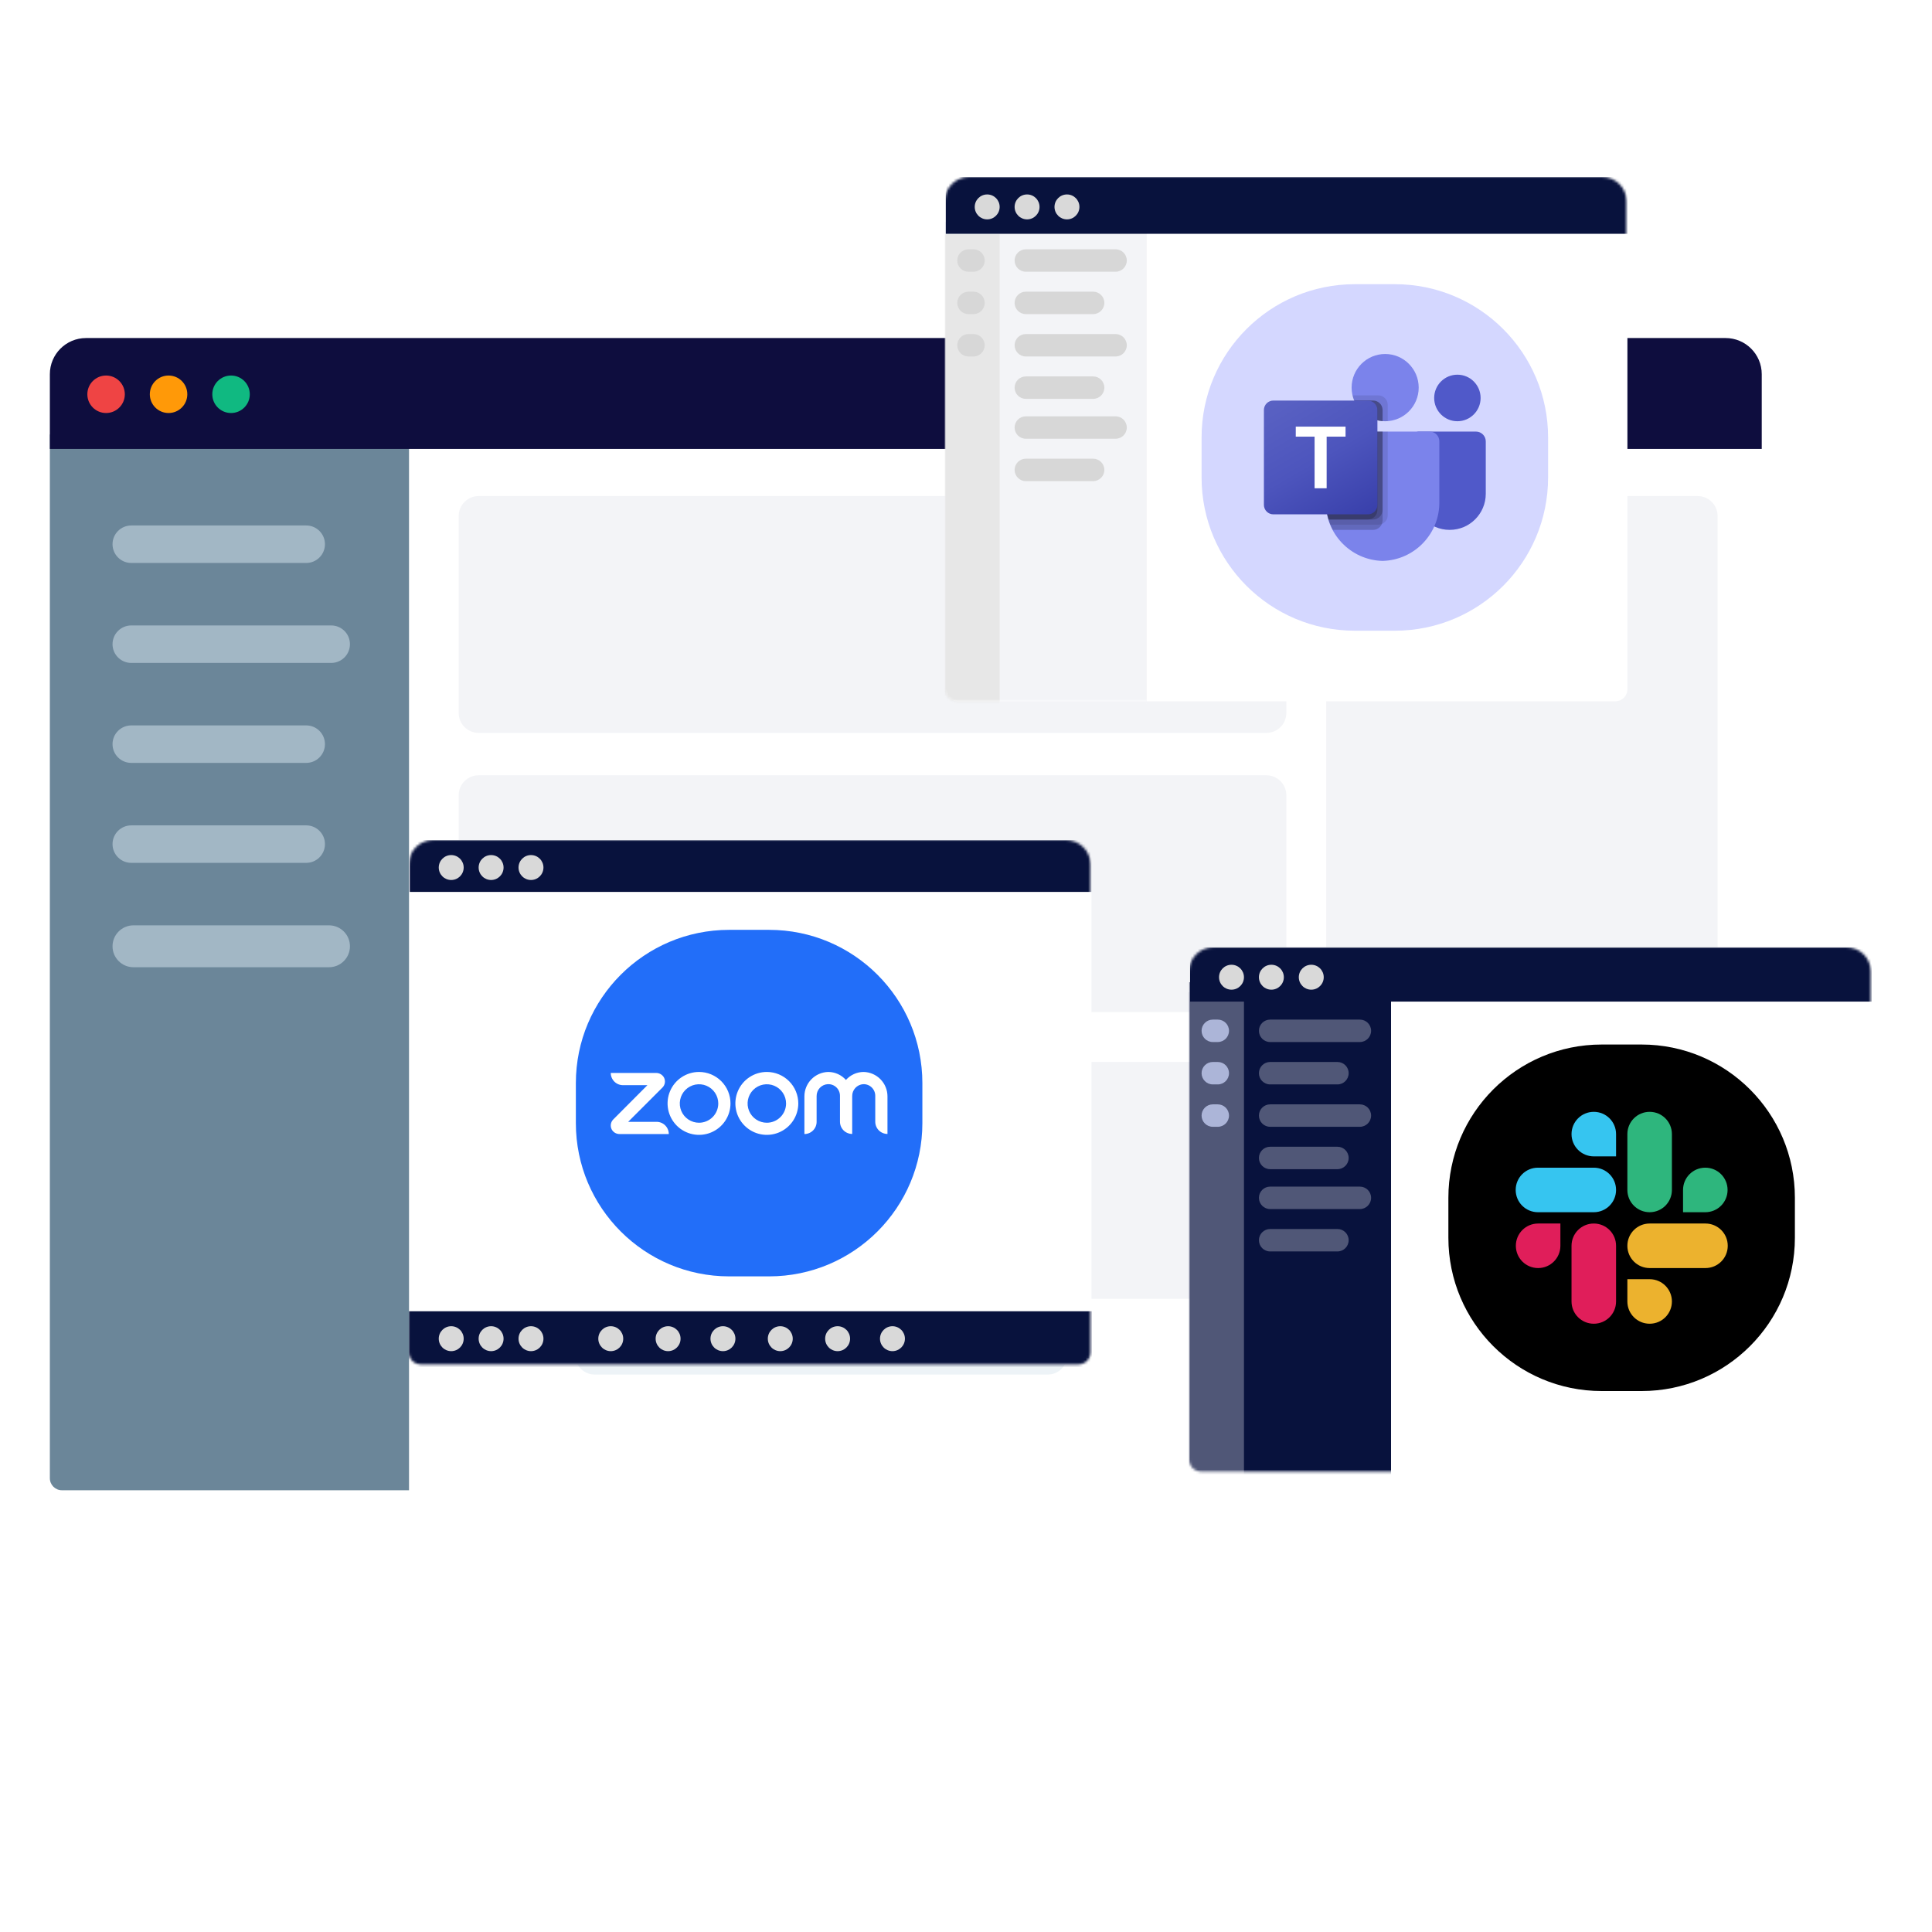 <svg width="775" height="775" viewBox="0 0 775 775" fill="none" xmlns="http://www.w3.org/2000/svg">
<g clip-path="url(#clip0_118_974)">
<rect width="775" height="775" fill="white"/>
<g filter="url(#filter0_d_118_974)">
<path d="M20 150.107C20 142.097 26.494 135.603 34.504 135.603H682.351C695.702 135.603 706.525 146.426 706.525 159.776V592.964C706.525 595.634 704.36 597.799 701.69 597.799H24.835C22.165 597.799 20 595.634 20 592.964V150.107Z" fill="white"/>
</g>
<path d="M20 174.281H164.074V597.799H24.835C22.165 597.799 20 595.634 20 592.964V174.281Z" fill="#6B8699"/>
<path fill-rule="evenodd" clip-rule="evenodd" d="M706.702 180.082H20V150.107C20 142.097 26.494 135.603 34.504 135.603H692.198C700.209 135.603 706.702 142.097 706.702 150.107V180.082Z" fill="#0E0D3E"/>
<path d="M50.074 158.159C50.074 162.312 46.708 165.678 42.556 165.678C38.403 165.678 35.037 162.312 35.037 158.159C35.037 154.007 38.403 150.641 42.556 150.641C46.708 150.641 50.074 154.007 50.074 158.159Z" fill="#EF4444"/>
<path d="M75.137 158.159C75.137 162.312 71.771 165.678 67.618 165.678C63.466 165.678 60.1 162.312 60.1 158.159C60.1 154.007 63.466 150.641 67.618 150.641C71.771 150.641 75.137 154.007 75.137 158.159Z" fill="#FF9908"/>
<path d="M100.199 158.159C100.199 162.312 96.833 165.678 92.681 165.678C88.528 165.678 85.162 162.312 85.162 158.159C85.162 154.007 88.528 150.641 92.681 150.641C96.833 150.641 100.199 154.007 100.199 158.159Z" fill="#10B981"/>
<path d="M45.141 218.308C45.141 214.155 48.507 210.789 52.659 210.789H122.833C126.986 210.789 130.352 214.155 130.352 218.308V218.308C130.352 222.46 126.986 225.826 122.833 225.826H52.659C48.507 225.826 45.141 222.46 45.141 218.308V218.308Z" fill="#DAE9F2" fill-opacity="0.5"/>
<path d="M45.141 338.607C45.141 334.454 48.507 331.088 52.659 331.088H122.833C126.986 331.088 130.352 334.454 130.352 338.607V338.607C130.352 342.759 126.986 346.125 122.833 346.125H52.659C48.507 346.125 45.141 342.759 45.141 338.607V338.607Z" fill="#DAE9F2" fill-opacity="0.5"/>
<path d="M45.141 298.507C45.141 294.354 48.507 290.988 52.659 290.988H122.833C126.986 290.988 130.352 294.354 130.352 298.507V298.507C130.352 302.659 126.986 306.026 122.833 306.026H52.659C48.507 306.026 45.141 302.659 45.141 298.507V298.507Z" fill="#DAE9F2" fill-opacity="0.5"/>
<path d="M45.141 379.591C45.141 374.95 48.903 371.188 53.544 371.188H131.974C136.615 371.188 140.377 374.95 140.377 379.591V379.591C140.377 384.232 136.614 387.994 131.974 387.994H53.544C48.903 387.994 45.141 384.232 45.141 379.591V379.591Z" fill="#DAE9F2" fill-opacity="0.5"/>
<path d="M45.141 258.408C45.141 254.256 48.507 250.89 52.659 250.89H132.858C137.011 250.89 140.377 254.256 140.377 258.408V258.408C140.377 262.561 137.011 265.927 132.858 265.927H52.659C48.507 265.927 45.141 262.561 45.141 258.408V258.408Z" fill="#DAE9F2" fill-opacity="0.5"/>
<path d="M184 207C184 202.582 187.582 199 192 199H508C512.418 199 516 202.582 516 207V286C516 290.418 512.418 294 508 294H192C187.582 294 184 290.418 184 286V207Z" fill="#F3F4F7"/>
<path d="M532 207C532 202.582 535.582 199 540 199H681C685.418 199 689 202.582 689 207V565C689 569.418 685.418 573 681 573H540C535.582 573 532 569.418 532 565V207Z" fill="#F3F4F7"/>
<path d="M184 319C184 314.582 187.582 311 192 311H508C512.418 311 516 314.582 516 319V398C516 402.418 512.418 406 508 406H192C187.582 406 184 402.418 184 398V319Z" fill="#F3F4F7"/>
<path d="M184 434C184 429.582 187.582 426 192 426H508C512.418 426 516 429.582 516 434V513C516 517.418 512.418 521 508 521H192C187.582 521 184 517.418 184 513V434Z" fill="#F3F4F7"/>
<path d="M230.793 488.535C230.793 483.729 234.689 479.833 239.495 479.833V479.833C244.302 479.833 248.198 483.729 248.198 488.535V489.502C248.198 494.308 244.302 498.204 239.495 498.204V498.204C234.689 498.204 230.793 494.308 230.793 489.502V488.535Z" fill="#EDF3F7"/>
<path d="M230.793 401.511C230.793 397.239 234.256 393.775 238.528 393.775H420.313C424.585 393.775 428.048 397.239 428.048 401.511V401.511C428.048 405.783 424.585 409.246 420.313 409.246H238.528C234.256 409.246 230.793 405.783 230.793 401.511V401.511Z" fill="#EDF3F7"/>
<path d="M230.793 517.543C230.793 513.271 234.256 509.808 238.528 509.808H420.313C424.585 509.808 428.048 513.271 428.048 517.543V517.543C428.048 521.815 424.585 525.279 420.313 525.279H238.528C234.256 525.279 230.793 521.815 230.793 517.543V517.543Z" fill="#EDF3F7"/>
<path d="M230.793 425.684C230.793 421.412 234.256 417.949 238.528 417.949H420.313C424.585 417.949 428.048 421.412 428.048 425.684V425.684C428.048 429.956 424.585 433.42 420.313 433.42H238.528C234.256 433.42 230.793 429.956 230.793 425.684V425.684Z" fill="#EDF3F7"/>
<path d="M230.793 543.651C230.793 539.378 234.256 535.915 238.528 535.915H420.313C424.585 535.915 428.048 539.378 428.048 543.651V543.651C428.048 547.923 424.585 551.386 420.313 551.386H238.528C234.256 551.386 230.793 547.923 230.793 543.651V543.651Z" fill="#EDF3F7"/>
<g filter="url(#filter1_d_118_974)">
<path d="M477.379 389.669C477.379 384.329 481.708 380 487.048 380H741.15C746.49 380 750.819 384.329 750.819 389.669V585.479C750.819 588.149 748.654 590.314 745.984 590.314H482.214C479.543 590.314 477.379 588.149 477.379 585.479V389.669Z" fill="white"/>
</g>
<mask id="mask0_118_974" style="mask-type:alpha" maskUnits="userSpaceOnUse" x="477" y="380" width="274" height="211">
<path d="M477 389.669C477 384.329 481.329 380 486.669 380H740.771C746.111 380 750.44 384.329 750.44 389.669V585.479C750.44 588.149 748.276 590.314 745.605 590.314H481.835C479.165 590.314 477 588.149 477 585.479V389.669Z" fill="white"/>
</mask>
<g mask="url(#mask0_118_974)">
<path d="M581 480.481C581 446.526 608.526 419 642.481 419H658.519C692.474 419 720 446.526 720 480.481V496.519C720 530.474 692.474 558 658.519 558H642.481C608.526 558 581 530.474 581 496.519V480.481Z" fill="black"/>
<path d="M625.933 499.734C625.933 504.675 621.94 508.667 617 508.667C612.059 508.667 608.066 504.675 608.066 499.734C608.066 494.794 612.059 490.801 617 490.801H625.933V499.734ZM630.399 499.734C630.399 494.794 634.392 490.801 639.332 490.801C644.273 490.801 648.265 494.794 648.265 499.734V522.067C648.265 527.007 644.273 531 639.332 531C634.392 531 630.399 527.007 630.399 522.067V499.734Z" fill="#E01E5A"/>
<path d="M639.334 463.866C634.393 463.866 630.4 459.873 630.4 454.933C630.4 449.993 634.393 446 639.334 446C644.274 446 648.267 449.993 648.267 454.933V463.866H639.334ZM639.334 468.4C644.274 468.4 648.267 472.393 648.267 477.334C648.267 482.274 644.274 486.267 639.334 486.267H616.933C611.993 486.267 608 482.274 608 477.334C608 472.393 611.993 468.4 616.933 468.4H639.334Z" fill="#36C5F0"/>
<path d="M675.134 477.334C675.134 472.393 679.126 468.4 684.067 468.4C689.007 468.4 693 472.393 693 477.334C693 482.274 689.007 486.267 684.067 486.267H675.134V477.334ZM670.667 477.334C670.667 482.274 666.674 486.267 661.734 486.267C656.794 486.267 652.801 482.274 652.801 477.334V454.933C652.801 449.993 656.794 446 661.734 446C666.674 446 670.667 449.993 670.667 454.933V477.334Z" fill="#2EB67D"/>
<path d="M661.734 513.134C666.674 513.134 670.667 517.127 670.667 522.067C670.667 527.007 666.674 531 661.734 531C656.794 531 652.801 527.007 652.801 522.067V513.134H661.734ZM661.734 508.667C656.794 508.667 652.801 504.675 652.801 499.734C652.801 494.794 656.794 490.801 661.734 490.801H684.134C689.075 490.801 693.067 494.794 693.067 499.734C693.067 504.675 689.075 508.667 684.134 508.667H661.734Z" fill="#ECB22E"/>
<path d="M477 398H558V611H477V398Z" fill="#08123D"/>
<path d="M477 394H499V616H477V394Z" fill="#505777"/>
<path d="M505 413.5C505 411.015 507.015 409 509.5 409H545.5C547.985 409 550 411.015 550 413.5V413.5C550 415.985 547.985 418 545.5 418H509.5C507.015 418 505 415.985 505 413.5V413.5Z" fill="#505777"/>
<path d="M482 413.5C482 411.015 484.015 409 486.5 409H488.5C490.985 409 493 411.015 493 413.5V413.5C493 415.985 490.985 418 488.5 418H486.5C484.015 418 482 415.985 482 413.5V413.5Z" fill="#ACB5D8"/>
<path d="M482 430.5C482 428.015 484.015 426 486.5 426H488.5C490.985 426 493 428.015 493 430.5V430.5C493 432.985 490.985 435 488.5 435H486.5C484.015 435 482 432.985 482 430.5V430.5Z" fill="#ACB5D8"/>
<path d="M482 447.5C482 445.015 484.015 443 486.5 443H488.5C490.985 443 493 445.015 493 447.5V447.5C493 449.985 490.985 452 488.5 452H486.5C484.015 452 482 449.985 482 447.5V447.5Z" fill="#ACB5D8"/>
<path d="M505 447.5C505 445.015 507.015 443 509.5 443H545.5C547.985 443 550 445.015 550 447.5V447.5C550 449.985 547.985 452 545.5 452H509.5C507.015 452 505 449.985 505 447.5V447.5Z" fill="#505777"/>
<path d="M505 480.5C505 478.015 507.015 476 509.5 476H545.5C547.985 476 550 478.015 550 480.5V480.5C550 482.985 547.985 485 545.5 485H509.5C507.015 485 505 482.985 505 480.5V480.5Z" fill="#505777"/>
<path d="M505 430.5C505 428.015 507.015 426 509.5 426H536.5C538.985 426 541 428.015 541 430.5V430.5C541 432.985 538.985 435 536.5 435H509.5C507.015 435 505 432.985 505 430.5V430.5Z" fill="#505777"/>
<path d="M505 464.5C505 462.015 507.015 460 509.5 460H536.5C538.985 460 541 462.015 541 464.5V464.5C541 466.985 538.985 469 536.5 469H509.5C507.015 469 505 466.985 505 464.5V464.5Z" fill="#505777"/>
<path d="M505 497.5C505 495.015 507.015 493 509.5 493H536.5C538.985 493 541 495.015 541 497.5V497.5C541 499.985 538.985 502 536.5 502H509.5C507.015 502 505 499.985 505 497.5V497.5Z" fill="#505777"/>
<path d="M750.819 401.786H477.379V384.736C477.379 382.121 480.175 380 483.625 380H744.573C748.022 380 750.819 382.121 750.819 384.736V401.786Z" fill="#08123D"/>
<path d="M499 392C499 394.761 496.761 397 494 397C491.239 397 489 394.761 489 392C489 389.239 491.239 387 494 387C496.761 387 499 389.239 499 392Z" fill="#D9D9D9"/>
<path d="M515 392C515 394.761 512.761 397 510 397C507.239 397 505 394.761 505 392C505 389.239 507.239 387 510 387C512.761 387 515 389.239 515 392Z" fill="#D9D9D9"/>
<path d="M531 392C531 394.761 528.761 397 526 397C523.239 397 521 394.761 521 392C521 389.239 523.239 387 526 387C528.761 387 531 389.239 531 392Z" fill="#D9D9D9"/>
</g>
<g filter="url(#filter2_d_118_974)">
<path d="M164.379 346.669C164.379 341.329 168.708 337 174.048 337H428.15C433.49 337 437.819 341.329 437.819 346.669V542.479C437.819 545.149 435.654 547.314 432.984 547.314H169.214C166.543 547.314 164.379 545.149 164.379 542.479V346.669Z" fill="white"/>
</g>
<mask id="mask1_118_974" style="mask-type:alpha" maskUnits="userSpaceOnUse" x="164" y="337" width="274" height="211">
<path d="M164 346.669C164 341.329 168.329 337 173.669 337H427.771C433.111 337 437.44 341.329 437.44 346.669V542.479C437.44 545.149 435.276 547.314 432.605 547.314H168.835C166.165 547.314 164 545.149 164 542.479V346.669Z" fill="white"/>
</mask>
<g mask="url(#mask1_118_974)">
<path d="M231 434.481C231 400.526 258.526 373 292.481 373H308.519C342.474 373 370 400.526 370 434.481V450.519C370 484.474 342.474 512 308.519 512H292.481C258.526 512 231 484.474 231 450.519V434.481Z" fill="#226EF9"/>
<path d="M268.279 454.907H248.542C247.897 454.916 247.261 454.749 246.704 454.423C246.147 454.097 245.689 453.625 245.381 453.057C245.048 452.409 244.929 451.672 245.041 450.952C245.153 450.233 245.491 449.567 246.006 449.051L259.703 435.305H249.902C248.602 435.305 247.356 434.789 246.437 433.87C245.518 432.951 245.001 431.704 245.001 430.404H263.195C263.84 430.395 264.476 430.563 265.033 430.889C265.59 431.215 266.047 431.687 266.356 432.254C266.689 432.902 266.808 433.639 266.696 434.359C266.583 435.079 266.246 435.745 265.731 436.261L251.985 450.007H263.379C264.678 450.007 265.925 450.523 266.844 451.442C267.763 452.361 268.279 453.608 268.279 454.907ZM346.456 430C345.11 430.004 343.781 430.292 342.554 430.845C341.328 431.398 340.232 432.204 339.338 433.21C338.444 432.204 337.348 431.398 336.122 430.845C334.895 430.292 333.565 430.004 332.22 430C329.665 430.067 327.238 431.129 325.455 432.96C323.672 434.791 322.675 437.246 322.676 439.801V454.907C323.319 454.907 323.957 454.781 324.551 454.534C325.146 454.288 325.686 453.927 326.141 453.472C326.596 453.017 326.957 452.477 327.203 451.882C327.45 451.288 327.576 450.65 327.576 450.007V439.703C327.559 438.481 328.014 437.298 328.847 436.403C329.681 435.508 330.827 434.97 332.048 434.901C332.68 434.869 333.311 434.966 333.903 435.186C334.496 435.405 335.038 435.743 335.496 436.178C335.954 436.614 336.319 437.138 336.569 437.718C336.819 438.299 336.948 438.924 336.949 439.556V449.97C336.949 451.27 337.465 452.516 338.384 453.435C339.303 454.354 340.55 454.871 341.85 454.871V439.703C341.831 438.49 342.278 437.317 343.098 436.423C343.919 435.53 345.05 434.985 346.26 434.901C346.886 434.878 347.511 434.981 348.096 435.204C348.682 435.428 349.216 435.767 349.668 436.201C350.119 436.636 350.479 437.157 350.725 437.733C350.971 438.31 351.098 438.93 351.099 439.556V449.97C351.099 451.27 351.616 452.516 352.535 453.435C353.454 454.354 354.7 454.871 356 454.871V439.801C356.001 437.246 355.004 434.791 353.221 432.96C351.438 431.129 349.011 430.067 346.456 430ZM293.027 442.656C293.02 445.15 292.274 447.586 290.883 449.657C289.492 451.727 287.518 453.339 285.212 454.288C282.905 455.238 280.369 455.482 277.924 454.991C275.478 454.5 273.233 453.295 271.472 451.529C269.711 449.763 268.513 447.514 268.029 445.067C267.545 442.621 267.797 440.085 268.753 437.782C269.709 435.478 271.327 433.509 273.401 432.124C275.476 430.739 277.914 430 280.408 430C282.068 430.002 283.711 430.33 285.244 430.967C286.777 431.604 288.169 432.537 289.341 433.713C290.513 434.888 291.441 436.283 292.074 437.817C292.707 439.352 293.03 440.996 293.027 442.656ZM288.127 442.656C288.127 441.129 287.674 439.637 286.826 438.368C285.978 437.098 284.772 436.109 283.362 435.525C281.952 434.941 280.4 434.788 278.902 435.086C277.405 435.383 276.03 436.119 274.95 437.198C273.871 438.277 273.136 439.653 272.838 441.15C272.54 442.647 272.693 444.199 273.277 445.61C273.861 447.02 274.851 448.225 276.12 449.073C277.389 449.922 278.882 450.374 280.408 450.374C282.454 450.371 284.416 449.557 285.862 448.11C287.309 446.663 288.123 444.702 288.127 442.656ZM320.226 442.656C320.218 445.15 319.472 447.586 318.081 449.657C316.69 451.727 314.717 453.339 312.41 454.288C310.104 455.238 307.568 455.482 305.122 454.991C302.677 454.5 300.432 453.295 298.671 451.529C296.909 449.763 295.711 447.514 295.227 445.067C294.743 442.621 294.995 440.085 295.952 437.782C296.908 435.478 298.525 433.509 300.6 432.124C302.674 430.739 305.112 430 307.607 430C309.266 430.002 310.91 430.33 312.442 430.967C313.975 431.604 315.367 432.537 316.539 433.713C317.711 434.888 318.64 436.283 319.272 437.817C319.905 439.352 320.229 440.996 320.226 442.656ZM315.325 442.656C315.325 441.129 314.872 439.637 314.024 438.368C313.176 437.098 311.971 436.109 310.56 435.525C309.15 434.941 307.598 434.788 306.101 435.086C304.603 435.383 303.228 436.119 302.149 437.198C301.069 438.277 300.334 439.653 300.036 441.15C299.739 442.647 299.891 444.199 300.476 445.61C301.06 447.02 302.049 448.225 303.318 449.073C304.588 449.922 306.08 450.374 307.607 450.374C309.653 450.371 311.614 449.557 313.061 448.11C314.508 446.663 315.322 444.702 315.325 442.656Z" fill="white"/>
<path d="M164 526H438V568H164V526Z" fill="#08123D"/>
<path d="M186 537C186 539.761 183.761 542 181 542C178.239 542 176 539.761 176 537C176 534.239 178.239 532 181 532C183.761 532 186 534.239 186 537Z" fill="#D9D9D9"/>
<path d="M202 537C202 539.761 199.761 542 197 542C194.239 542 192 539.761 192 537C192 534.239 194.239 532 197 532C199.761 532 202 534.239 202 537Z" fill="#D9D9D9"/>
<path d="M218 537C218 539.761 215.761 542 213 542C210.239 542 208 539.761 208 537C208 534.239 210.239 532 213 532C215.761 532 218 534.239 218 537Z" fill="#D9D9D9"/>
<path d="M250 537C250 539.761 247.761 542 245 542C242.239 542 240 539.761 240 537C240 534.239 242.239 532 245 532C247.761 532 250 534.239 250 537Z" fill="#D9D9D9"/>
<path d="M318 537C318 539.761 315.761 542 313 542C310.239 542 308 539.761 308 537C308 534.239 310.239 532 313 532C315.761 532 318 534.239 318 537Z" fill="#D9D9D9"/>
<path d="M273 537C273 539.761 270.761 542 268 542C265.239 542 263 539.761 263 537C263 534.239 265.239 532 268 532C270.761 532 273 534.239 273 537Z" fill="#D9D9D9"/>
<path d="M341 537C341 539.761 338.761 542 336 542C333.239 542 331 539.761 331 537C331 534.239 333.239 532 336 532C338.761 532 341 534.239 341 537Z" fill="#D9D9D9"/>
<path d="M295 537C295 539.761 292.761 542 290 542C287.239 542 285 539.761 285 537C285 534.239 287.239 532 290 532C292.761 532 295 534.239 295 537Z" fill="#D9D9D9"/>
<path d="M363 537C363 539.761 360.761 542 358 542C355.239 542 353 539.761 353 537C353 534.239 355.239 532 358 532C360.761 532 363 534.239 363 537Z" fill="#D9D9D9"/>
<path d="M437.819 357.786H164.379V341.736C164.379 339.121 167.175 337 170.625 337H431.573C435.022 337 437.819 339.121 437.819 341.736V357.786Z" fill="#08123D"/>
<path d="M186 348C186 350.761 183.761 353 181 353C178.239 353 176 350.761 176 348C176 345.239 178.239 343 181 343C183.761 343 186 345.239 186 348Z" fill="#D9D9D9"/>
<path d="M202 348C202 350.761 199.761 353 197 353C194.239 353 192 350.761 192 348C192 345.239 194.239 343 197 343C199.761 343 202 345.239 202 348Z" fill="#D9D9D9"/>
<path d="M218 348C218 350.761 215.761 353 213 353C210.239 353 208 350.761 208 348C208 345.239 210.239 343 213 343C215.761 343 218 345.239 218 348Z" fill="#D9D9D9"/>
</g>
<g filter="url(#filter3_d_118_974)">
<path d="M379.379 80.669C379.379 75.329 383.708 71 389.048 71H643.15C648.49 71 652.819 75.329 652.819 80.669V276.479C652.819 279.149 650.654 281.314 647.984 281.314H384.214C381.543 281.314 379.379 279.149 379.379 276.479V80.669Z" fill="white"/>
</g>
<mask id="mask2_118_974" style="mask-type:alpha" maskUnits="userSpaceOnUse" x="379" y="71" width="274" height="211">
<path d="M379 80.669C379 75.329 383.329 71 388.669 71H642.771C648.111 71 652.44 75.329 652.44 80.669V276.479C652.44 279.149 650.276 281.314 647.605 281.314H383.835C381.165 281.314 379 279.149 379 276.479V80.669Z" fill="white"/>
</mask>
<g mask="url(#mask2_118_974)">
<path d="M379 89H460V302H379V89Z" fill="#F3F4F7"/>
<path d="M407 104.5C407 102.015 409.015 100 411.5 100H447.5C449.985 100 452 102.015 452 104.5V104.5C452 106.985 449.985 109 447.5 109H411.5C409.015 109 407 106.985 407 104.5V104.5Z" fill="#D7D7D7"/>
<path d="M379 94H401V307H379V94Z" fill="#E7E7E7"/>
<path d="M384 104.5C384 102.015 386.015 100 388.5 100H390.5C392.985 100 395 102.015 395 104.5V104.5C395 106.985 392.985 109 390.5 109H388.5C386.015 109 384 106.985 384 104.5V104.5Z" fill="#D7D7D7"/>
<path d="M384 121.5C384 119.015 386.015 117 388.5 117H390.5C392.985 117 395 119.015 395 121.5V121.5C395 123.985 392.985 126 390.5 126H388.5C386.015 126 384 123.985 384 121.5V121.5Z" fill="#D7D7D7"/>
<path d="M384 138.5C384 136.015 386.015 134 388.5 134H390.5C392.985 134 395 136.015 395 138.5V138.5C395 140.985 392.985 143 390.5 143H388.5C386.015 143 384 140.985 384 138.5V138.5Z" fill="#D7D7D7"/>
<path d="M407 138.5C407 136.015 409.015 134 411.5 134H447.5C449.985 134 452 136.015 452 138.5V138.5C452 140.985 449.985 143 447.5 143H411.5C409.015 143 407 140.985 407 138.5V138.5Z" fill="#D7D7D7"/>
<path d="M407 171.5C407 169.015 409.015 167 411.5 167H447.5C449.985 167 452 169.015 452 171.5V171.5C452 173.985 449.985 176 447.5 176H411.5C409.015 176 407 173.985 407 171.5V171.5Z" fill="#D7D7D7"/>
<path d="M407 121.5C407 119.015 409.015 117 411.5 117H438.5C440.985 117 443 119.015 443 121.5V121.5C443 123.985 440.985 126 438.5 126H411.5C409.015 126 407 123.985 407 121.5V121.5Z" fill="#D7D7D7"/>
<path d="M407 155.5C407 153.015 409.015 151 411.5 151H438.5C440.985 151 443 153.015 443 155.5V155.5C443 157.985 440.985 160 438.5 160H411.5C409.015 160 407 157.985 407 155.5V155.5Z" fill="#D7D7D7"/>
<path d="M407 188.5C407 186.015 409.015 184 411.5 184H438.5C440.985 184 443 186.015 443 188.5V188.5C443 190.985 440.985 193 438.5 193H411.5C409.015 193 407 190.985 407 188.5V188.5Z" fill="#D7D7D7"/>
<path d="M482 175.481C482 141.526 509.526 114 543.481 114H559.519C593.474 114 621 141.526 621 175.481V191.519C621 225.474 593.474 253 559.519 253H543.481C509.526 253 482 225.474 482 191.519V175.481Z" fill="#D4D7FF"/>
<g clip-path="url(#clip1_118_974)">
<path d="M569.079 173.125H592.068C594.24 173.125 596 174.89 596 177.067V198.06C596 206.063 589.529 212.55 581.547 212.55H581.479C573.496 212.551 567.025 206.065 567.023 198.062C567.023 198.062 567.023 198.061 567.023 198.06V175.185C567.023 174.048 567.944 173.125 569.079 173.125Z" fill="#5059C9"/>
<path d="M584.617 168.975C589.761 168.975 593.931 164.794 593.931 159.637C593.931 154.48 589.761 150.3 584.617 150.3C579.473 150.3 575.303 154.48 575.303 159.637C575.303 164.794 579.473 168.975 584.617 168.975Z" fill="#5059C9"/>
<path d="M555.639 168.975C563.069 168.975 569.093 162.936 569.093 155.488C569.093 148.039 563.069 142 555.639 142C548.209 142 542.186 148.039 542.186 155.488C542.186 162.936 548.209 168.975 555.639 168.975Z" fill="#7B83EB"/>
<path d="M573.578 173.125H535.63C533.484 173.178 531.787 174.964 531.837 177.115V201.059C531.537 213.97 541.726 224.684 554.604 225C567.482 224.684 577.671 213.97 577.371 201.059V177.115C577.421 174.964 575.724 173.178 573.578 173.125Z" fill="#7B83EB"/>
<path opacity="0.1" d="M556.674 173.125V206.678C556.664 208.216 555.734 209.599 554.315 210.184C553.863 210.376 553.377 210.475 552.887 210.475H533.658C533.389 209.79 533.141 209.106 532.934 208.4C532.209 206.019 531.84 203.544 531.837 201.055V177.109C531.787 174.961 533.482 173.178 535.625 173.125H556.674Z" fill="black"/>
<path opacity="0.2" d="M554.605 173.125V208.753C554.604 209.245 554.506 209.731 554.315 210.184C553.73 211.607 552.352 212.54 550.817 212.55H534.631C534.279 211.865 533.948 211.18 533.658 210.475C533.369 209.77 533.141 209.106 532.934 208.4C532.209 206.019 531.84 203.544 531.837 201.055V177.109C531.787 174.961 533.482 173.178 535.625 173.125H554.605Z" fill="black"/>
<path opacity="0.2" d="M554.604 173.125V204.603C554.589 206.693 552.902 208.384 550.817 208.4H532.934C532.209 206.019 531.84 203.544 531.837 201.055V177.109C531.787 174.961 533.482 173.178 535.625 173.125H554.604Z" fill="black"/>
<path opacity="0.2" d="M552.535 173.125V204.603C552.519 206.693 550.832 208.384 548.747 208.4H532.934C532.209 206.019 531.84 203.544 531.837 201.055V177.109C531.787 174.961 533.482 173.178 535.625 173.125H552.535Z" fill="black"/>
<path opacity="0.1" d="M556.674 162.397V168.934C556.323 168.954 555.991 168.975 555.64 168.975C555.288 168.975 554.957 168.954 554.605 168.934C553.906 168.887 553.213 168.776 552.535 168.602C548.344 167.606 544.881 164.66 543.221 160.675C542.935 160.006 542.714 159.311 542.559 158.6H552.887C554.975 158.608 556.666 160.303 556.674 162.397Z" fill="black"/>
<path opacity="0.2" d="M554.604 164.472V168.933C553.906 168.887 553.213 168.776 552.535 168.601C548.343 167.606 544.881 164.659 543.221 160.675H550.817C552.905 160.683 554.596 162.378 554.604 164.472Z" fill="black"/>
<path opacity="0.2" d="M554.604 164.472V168.933C553.906 168.887 553.213 168.776 552.535 168.601C548.343 167.606 544.881 164.659 543.221 160.675H550.817C552.905 160.683 554.596 162.378 554.604 164.472Z" fill="black"/>
<path opacity="0.2" d="M552.535 164.472V168.601C548.343 167.606 544.881 164.659 543.221 160.675H548.747C550.836 160.683 552.527 162.378 552.535 164.472Z" fill="black"/>
<path d="M510.794 160.675H548.741C550.836 160.675 552.535 162.378 552.535 164.478V202.521C552.535 204.622 550.836 206.325 548.741 206.325H510.794C508.699 206.325 507 204.622 507 202.521V164.478C507 162.378 508.699 160.675 510.794 160.675Z" fill="url(#paint0_linear_118_974)"/>
<path d="M539.752 175.154H532.167V195.863H527.334V175.154H519.783V171.137H539.752V175.154Z" fill="white"/>
</g>
<path d="M652.819 93.786H379.379V75.736C379.379 73.121 382.175 71 385.625 71H646.573C650.022 71 652.819 73.121 652.819 75.736V93.786Z" fill="#08123D"/>
<path d="M401 83C401 85.761 398.761 88 396 88C393.239 88 391 85.761 391 83C391 80.239 393.239 78 396 78C398.761 78 401 80.239 401 83Z" fill="#D9D9D9"/>
<path d="M417 83C417 85.761 414.761 88 412 88C409.239 88 407 85.761 407 83C407 80.239 409.239 78 412 78C414.761 78 417 80.239 417 83Z" fill="#D9D9D9"/>
<path d="M433 83C433 85.761 430.761 88 428 88C425.239 88 423 85.761 423 83C423 80.239 425.239 78 428 78C430.761 78 433 80.239 433 83Z" fill="#D9D9D9"/>
</g>
</g>
<defs>
<filter id="filter0_d_118_974" x="-10" y="105.603" width="746.525" height="522.196" filterUnits="userSpaceOnUse" color-interpolation-filters="sRGB">
<feFlood flood-opacity="0" result="BackgroundImageFix"/>
<feColorMatrix in="SourceAlpha" type="matrix" values="0 0 0 0 0 0 0 0 0 0 0 0 0 0 0 0 0 0 127 0" result="hardAlpha"/>
<feOffset/>
<feGaussianBlur stdDeviation="15"/>
<feComposite in2="hardAlpha" operator="out"/>
<feColorMatrix type="matrix" values="0 0 0 0 0.812 0 0 0 0 0.851 0 0 0 0 0.878 0 0 0 1 0"/>
<feBlend mode="normal" in2="BackgroundImageFix" result="effect1_dropShadow_118_974"/>
<feBlend mode="normal" in="SourceGraphic" in2="effect1_dropShadow_118_974" result="shape"/>
</filter>
<filter id="filter1_d_118_974" x="447.379" y="350" width="333.439" height="270.313" filterUnits="userSpaceOnUse" color-interpolation-filters="sRGB">
<feFlood flood-opacity="0" result="BackgroundImageFix"/>
<feColorMatrix in="SourceAlpha" type="matrix" values="0 0 0 0 0 0 0 0 0 0 0 0 0 0 0 0 0 0 127 0" result="hardAlpha"/>
<feOffset/>
<feGaussianBlur stdDeviation="15"/>
<feComposite in2="hardAlpha" operator="out"/>
<feColorMatrix type="matrix" values="0 0 0 0 0 0 0 0 0 0 0 0 0 0 0 0 0 0 0.15 0"/>
<feBlend mode="normal" in2="BackgroundImageFix" result="effect1_dropShadow_118_974"/>
<feBlend mode="normal" in="SourceGraphic" in2="effect1_dropShadow_118_974" result="shape"/>
</filter>
<filter id="filter2_d_118_974" x="134.379" y="307" width="333.439" height="270.313" filterUnits="userSpaceOnUse" color-interpolation-filters="sRGB">
<feFlood flood-opacity="0" result="BackgroundImageFix"/>
<feColorMatrix in="SourceAlpha" type="matrix" values="0 0 0 0 0 0 0 0 0 0 0 0 0 0 0 0 0 0 127 0" result="hardAlpha"/>
<feOffset/>
<feGaussianBlur stdDeviation="15"/>
<feComposite in2="hardAlpha" operator="out"/>
<feColorMatrix type="matrix" values="0 0 0 0 0 0 0 0 0 0 0 0 0 0 0 0 0 0 0.15 0"/>
<feBlend mode="normal" in2="BackgroundImageFix" result="effect1_dropShadow_118_974"/>
<feBlend mode="normal" in="SourceGraphic" in2="effect1_dropShadow_118_974" result="shape"/>
</filter>
<filter id="filter3_d_118_974" x="349.379" y="41" width="333.439" height="270.313" filterUnits="userSpaceOnUse" color-interpolation-filters="sRGB">
<feFlood flood-opacity="0" result="BackgroundImageFix"/>
<feColorMatrix in="SourceAlpha" type="matrix" values="0 0 0 0 0 0 0 0 0 0 0 0 0 0 0 0 0 0 127 0" result="hardAlpha"/>
<feOffset/>
<feGaussianBlur stdDeviation="15"/>
<feComposite in2="hardAlpha" operator="out"/>
<feColorMatrix type="matrix" values="0 0 0 0 0 0 0 0 0 0 0 0 0 0 0 0 0 0 0.15 0"/>
<feBlend mode="normal" in2="BackgroundImageFix" result="effect1_dropShadow_118_974"/>
<feBlend mode="normal" in="SourceGraphic" in2="effect1_dropShadow_118_974" result="shape"/>
</filter>
<linearGradient id="paint0_linear_118_974" x1="514.91" y1="157.703" x2="544.737" y2="209.232" gradientUnits="userSpaceOnUse">
<stop stop-color="#5A62C3"/>
<stop offset="0.5" stop-color="#4D55BD"/>
<stop offset="1" stop-color="#3940AB"/>
</linearGradient>
<clipPath id="clip0_118_974">
<rect width="775" height="775" fill="white"/>
</clipPath>
<clipPath id="clip1_118_974">
<rect width="89" height="83" fill="white" transform="translate(507 142)"/>
</clipPath>
</defs>
</svg>
